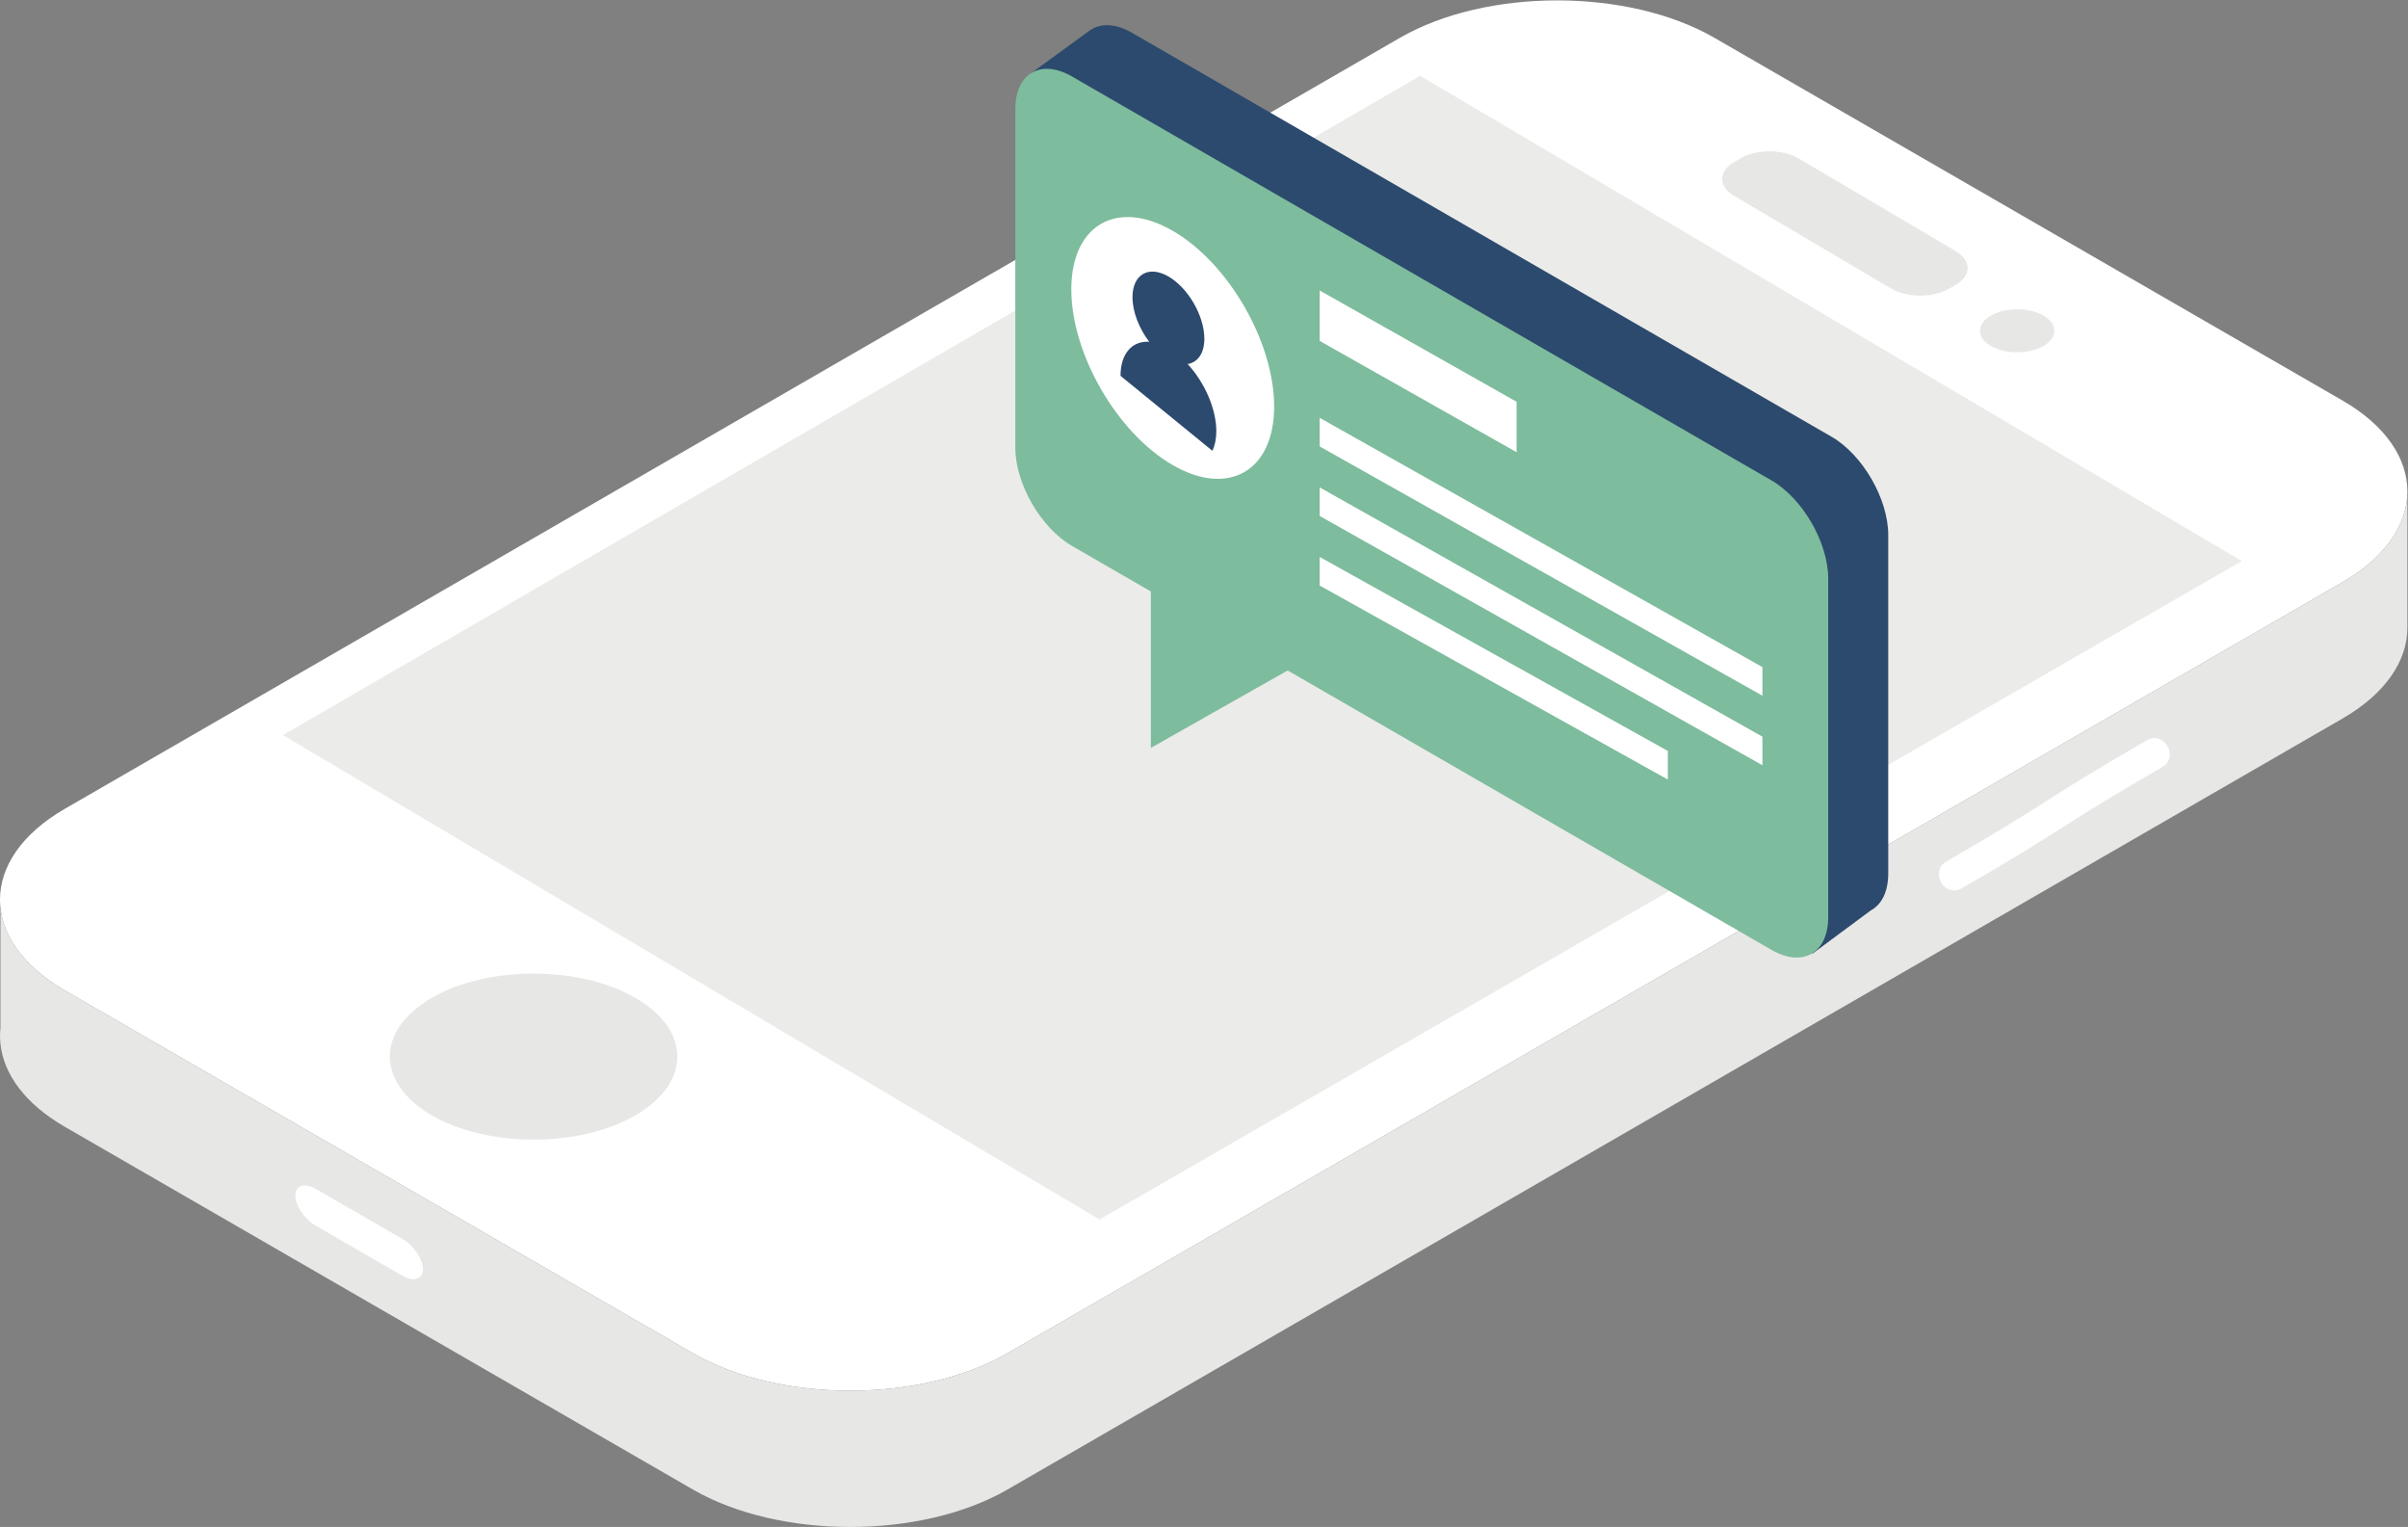 <svg xmlns:inkscape="http://www.inkscape.org/namespaces/inkscape" xmlns:sodipodi="http://sodipodi.sourceforge.net/DTD/sodipodi-0.dtd" xmlns="http://www.w3.org/2000/svg" xmlns:svg="http://www.w3.org/2000/svg" id="svg2" xml:space="preserve" width="698.451" height="442.807" viewBox="0 0 698.451 442.807" sodipodi:docname="a77a044f9a4dbc394d9765a1429a8177.eps"><rect x="0" y="0" width="698.451" height="442.807" fill="#808080" stroke="none"/><defs id="defs6"></defs><g id="g8" inkscape:groupmode="layer" inkscape:label="ink_ext_XXXXXX" transform="matrix(1.333,0,0,-1.333,-18.125,457.412)"><g id="g10" transform="scale(0.1)"><path d="m 277.168,1276.62 c -188.305,108.72 -188.305,286.64 0,395.35 L 3181.92,3349.05 c 188.32,108.72 496.44,108.72 684.76,0 l 1366.42,-788.9 c 188.3,-108.72 188.3,-286.62 0,-395.34 L 2328.31,487.629 C 2139.99,378.922 1831.85,378.922 1643.58,487.648 L 277.168,1276.62" style="fill:#ffffff;fill-opacity:1;fill-rule:nonzero;stroke:none" id="path12"></path><path d="m 5374.32,2362.49 c 0,-71.66 -47.08,-143.32 -141.22,-197.68 L 2328.31,487.629 C 2140,378.93 1831.85,378.93 1643.58,487.66 L 277.172,1276.62 c -86.633,50.03 -133.309,114.67 -140.219,180.5 v -262.21 c -1.199,-11.45 -1.199,-22.9 0,-34.35 v -0.03 c 6.938,-65.82 53.586,-130.46 140.219,-180.479 L 1643.58,191.102 C 1831.85,82.352 2140,82.352 2328.31,191.082 L 5233.1,1868.25 c 94.14,54.36 141.22,126.01 141.22,197.66 v 296.58" style="fill:#e7e7e6;fill-opacity:1;fill-rule:nonzero;stroke:none" id="path14"></path><path d="M 751.566,1832.28 3226.17,3266.49 5013.95,2210.91 2528.57,778.43 751.566,1832.28" style="fill:#ebebe9;fill-opacity:1;fill-rule:nonzero;stroke:none" id="path16"></path><path d="m 1075.57,1004.99 c -121.777,70.29 -121.777,185.38 0,255.69 121.79,70.31 321.11,70.31 442.92,0 121.81,-70.31 121.81,-185.4 0,-255.69 -121.81,-70.349 -321.13,-70.349 -442.92,0" style="fill:#e7e7e6;fill-opacity:1;fill-rule:nonzero;stroke:none" id="path18"></path><path d="m 1115.1,1027.8 c -100.05,57.81 -100.05,152.3 0,210.06 100.06,57.75 263.78,57.75 363.83,0 100.04,-57.76 100.04,-152.25 0,-210.06 -100.05,-57.788 -263.77,-57.788 -363.83,0" style="fill:#e7e7e6;fill-opacity:1;fill-rule:nonzero;stroke:none" id="path20"></path><path d="m 823.102,845.031 c -24.446,14.129 -44.469,7.649 -44.469,-14.371 0,-22.019 20.023,-51.621 44.469,-65.73 L 1011.66,656.059 c 24.47,-14.129 44.47,-7.68 44.47,14.382 0,22.02 -20,51.598 -44.47,65.7 l -188.558,108.89" style="fill:#ffffff;fill-opacity:1;fill-rule:nonzero;stroke:none" id="path22"></path><path d="m 4404.68,1498.92 c 246.8,142.82 189.36,120.84 436.15,263.64 37.52,21.7 4.34,80.25 -33.31,58.46 -246.81,-142.79 -189.39,-120.82 -436.17,-263.62 -37.5,-21.7 -4.33,-80.25 33.33,-58.48" style="fill:#ffffff;fill-opacity:1;fill-rule:nonzero;stroke:none" id="path24"></path><path d="m 4049.77,3086.76 c -34.54,20.37 -91.22,20.63 -125.92,0.57 l -14.43,-8.33 c -34.71,-20.06 -34.86,-53.13 -0.33,-73.5 l 341.83,-201.65 c 34.55,-20.39 91.21,-20.65 125.92,-0.6 l 14.43,8.33 c 34.73,20.05 34.88,53.12 0.33,73.5 l -341.83,201.68" style="fill:#e7e7e6;fill-opacity:1;fill-rule:nonzero;stroke:none" id="path26"></path><path d="m 4467.94,2678.76 c -31.49,18.2 -31.49,47.94 0,66.11 31.53,18.19 83.05,18.19 114.53,0 31.5,-18.17 31.5,-47.91 0,-66.11 -31.48,-18.19 -83,-18.19 -114.53,0" style="fill:#e7e7e6;fill-opacity:1;fill-rule:nonzero;stroke:none" id="path28"></path><path d="m 4121.27,2481.37 -1521.95,878.65 c -36.05,20.82 -68.51,21.36 -91.15,5.72 l -0.11,0.15 -127.83,-93.23 95.66,-107.82 v -612.27 c 0,-78.38 55.54,-174.59 123.43,-213.78 l 171.47,-99 v -340.36 l 297.74,168.44 -18.49,10.69 798.66,-461.13 231.2,-260.61 126.18,93.55 -0.07,0.08 c 23.75,12.33 38.68,40.33 38.68,80.88 v 736.26 c 0,78.39 -55.54,174.58 -123.42,213.78" style="fill:#2c4a6d;fill-opacity:1;fill-rule:nonzero;stroke:none" id="path30"></path><path d="m 3990.62,2386.36 -1521.95,878.65 c -67.89,39.19 -123.42,7.12 -123.42,-71.27 v -736.18 c 0,-78.38 55.53,-174.59 123.42,-213.78 l 171.48,-99.01 v -340.35 l 297.74,168.44 -18.49,10.69 1071.22,-618.5 c 67.89,-39.18 123.43,-7.12 123.43,71.26 v 736.27 c 0,78.38 -55.54,174.57 -123.43,213.78" style="fill:#7dbc9d;fill-opacity:1;fill-rule:nonzero;stroke:none" id="path32"></path><path d="m 2687.78,2929.37 c -121.4,70.1 -220.71,12.77 -220.71,-127.4 0,-140.2 99.31,-312.25 220.71,-382.33 121.36,-70.07 220.7,-12.73 220.7,127.41 0,140.18 -99.34,312.22 -220.7,382.32" style="fill:#ffffff;fill-opacity:1;fill-rule:nonzero;stroke:none" id="path34"></path><path d="m 2720.29,2639.49 c 21.74,3.53 36.29,23.22 36.29,55.07 0,49.66 -35.19,110.6 -78.19,135.45 -43.04,24.83 -78.19,4.52 -78.19,-45.14 0,-31.91 14.58,-68.34 36.37,-96.98 -36.65,2.46 -62.42,-25.03 -62.42,-74.06 l 199.84,-163.01 c 5.5,11.43 8.61,25.74 8.61,42.64 0,48.98 -25.73,106.17 -62.31,146.03" style="fill:#2c4a6d;fill-opacity:1;fill-rule:nonzero;stroke:none" id="path36"></path><path d="m 3007.5,2460.24 v 62.22 l 963.43,-542.28 v -62.22 l -963.43,542.28" style="fill:#ffffff;fill-opacity:1;fill-rule:nonzero;stroke:none" id="path38"></path><path d="m 3007.5,2308.94 v 62.21 l 963.43,-542.28 v -62.21 l -963.43,542.28" style="fill:#ffffff;fill-opacity:1;fill-rule:nonzero;stroke:none" id="path40"></path><path d="m 3007.5,2157.62 v 62.22 l 757.59,-422.08 v -62.22 l -757.59,422.08" style="fill:#ffffff;fill-opacity:1;fill-rule:nonzero;stroke:none" id="path42"></path><path d="m 3007.5,2689.81 v 109.72 l 428.53,-242.15 v -109.72 l -428.53,242.15" style="fill:#ffffff;fill-opacity:1;fill-rule:nonzero;stroke:none" id="path44"></path></g></g></svg>